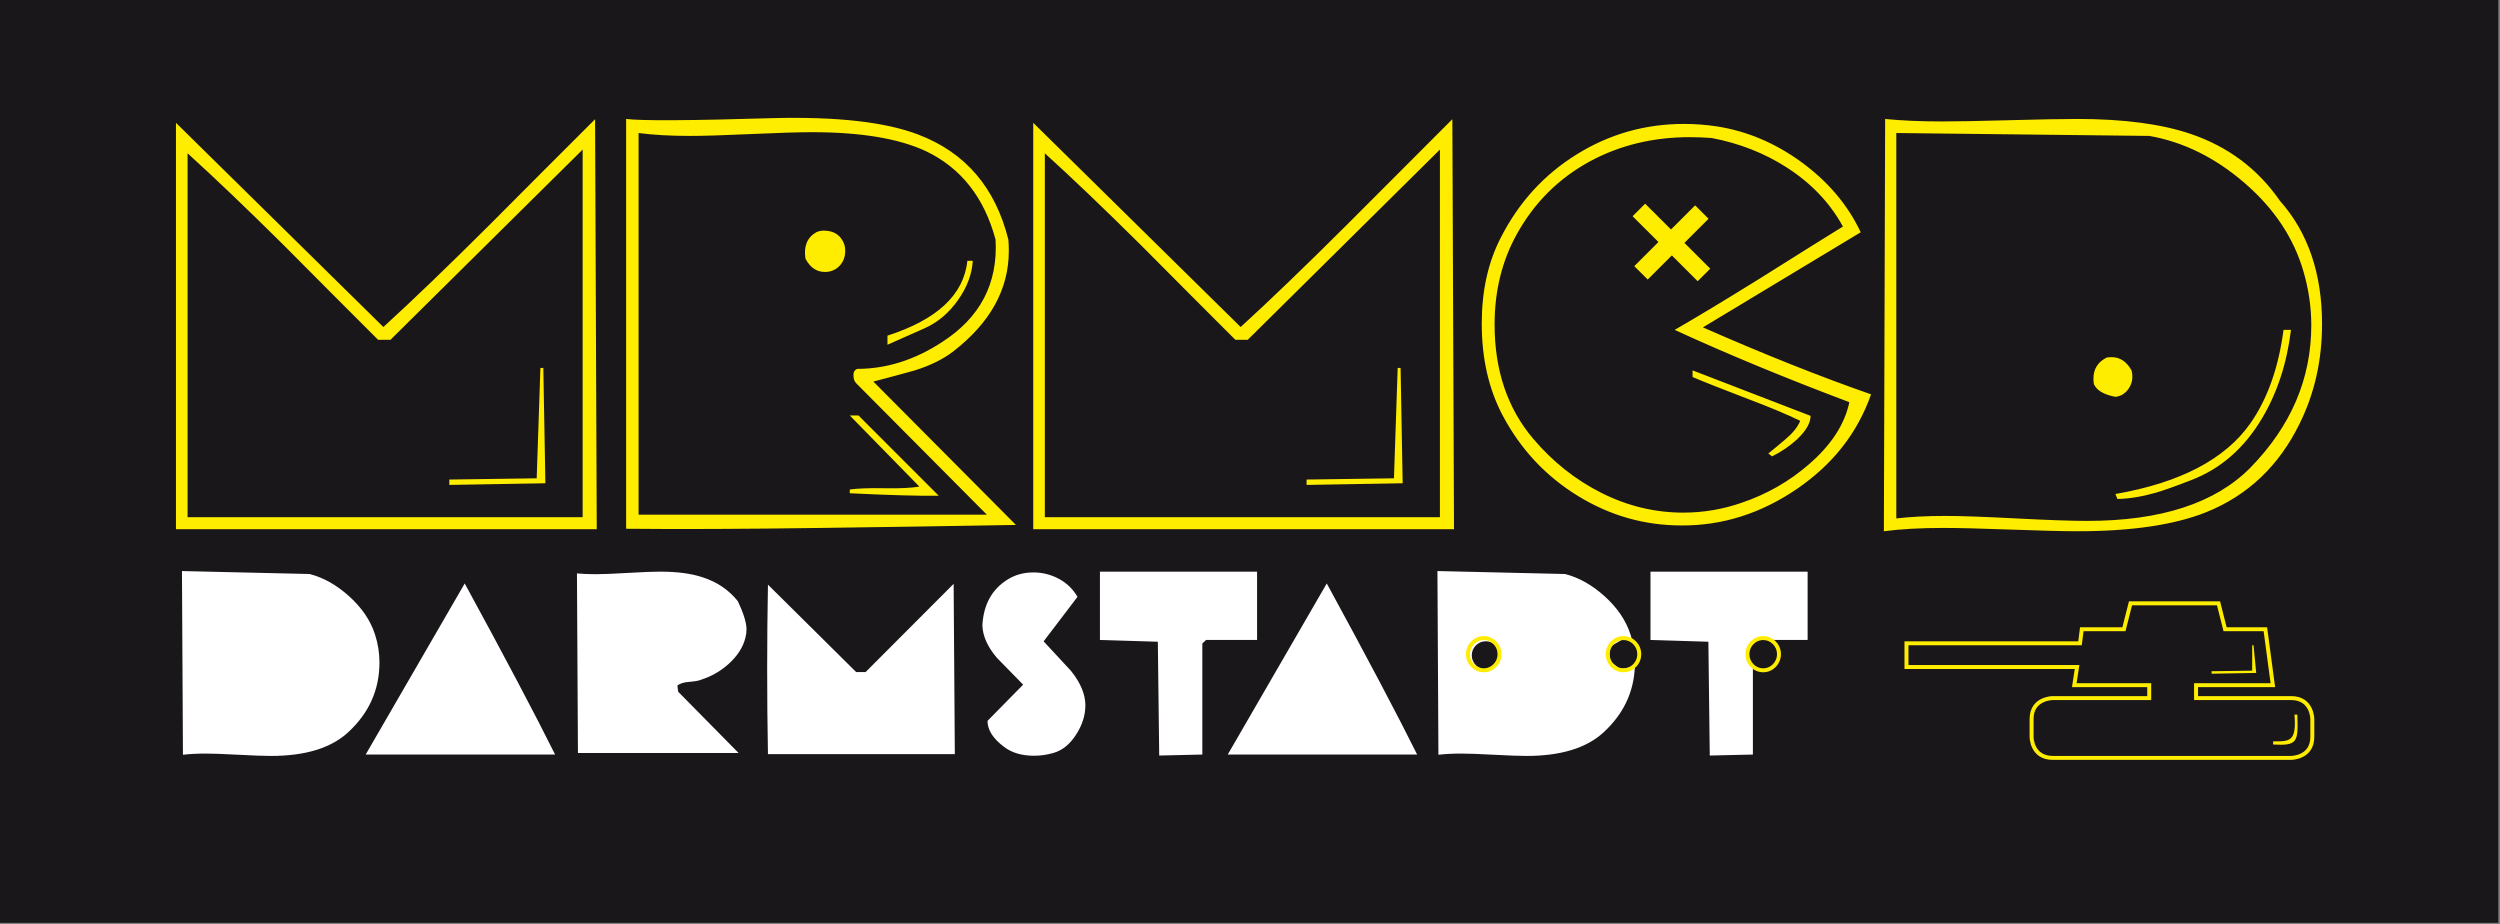 <?xml version="1.0" encoding="UTF-8" standalone="no"?>
<!DOCTYPE svg PUBLIC "-//W3C//DTD SVG 1.1//EN" "http://www.w3.org/Graphics/SVG/1.1/DTD/svg11.dtd">
<svg width="100%" height="100%" viewBox="0 0 1312 485" version="1.1" xmlns="http://www.w3.org/2000/svg" xmlns:xlink="http://www.w3.org/1999/xlink" xml:space="preserve" xmlns:serif="http://www.serif.com/" style="fill-rule:evenodd;clip-rule:evenodd;">
    <rect x="0" y="0" width="1312" height="485" fill="#808080" stroke="none"/>
    <g transform="matrix(1,0,0,1,0,0.004)">
        <g transform="matrix(4.167,0,0,4.167,0,-0.004)">
            <rect x="0" y="0" width="314.645" height="116.221" style="fill:rgb(26,23,27);"/>
        </g>
        <g transform="matrix(4.167,0,0,4.167,182.813,312.19)">
            <path d="M0,17.282C2.612,14.869 3.918,11.943 3.918,8.504C3.918,7.298 3.728,6.116 3.348,4.958C2.785,3.222 1.711,1.635 0.124,0.197C-1.463,-1.241 -3.133,-2.184 -4.885,-2.629L-20.955,-3.001L-20.831,20.134C-19.972,20.035 -19.013,19.985 -17.955,19.985C-17.062,19.985 -15.694,20.035 -13.851,20.134C-12.008,20.233 -10.639,20.283 -9.746,20.283C-5.398,20.283 -2.149,19.283 0,17.282M2.182,20.109L26.039,20.109C23.575,15.15 19.781,7.968 14.657,-1.439L2.182,20.109ZM50.02,5.354C50.102,5.024 50.144,4.685 50.144,4.338C50.144,3.511 49.779,2.33 49.053,0.792C47.911,-0.629 46.44,-1.629 44.638,-2.208C43.215,-2.687 41.422,-2.927 39.257,-2.927C38.364,-2.927 37.008,-2.874 35.19,-2.765C33.37,-2.658 32.023,-2.605 31.147,-2.605C30.288,-2.605 29.502,-2.638 28.791,-2.704L28.915,19.911L49.148,19.911L41.539,12.198L41.439,11.429C41.736,11.164 42.224,11.008 42.902,10.958C43.696,10.892 44.224,10.793 44.489,10.66C45.762,10.248 46.895,9.594 47.887,8.702C49.011,7.693 49.722,6.578 50.02,5.354M52.846,20.059L76.381,20.059L76.231,-1.39L65.146,9.719L63.956,9.719L52.846,-1.29C52.78,2.248 52.747,5.81 52.747,9.397C52.747,12.967 52.78,16.521 52.846,20.059M91.012,9.571C89.854,8.33 88.705,7.091 87.564,5.851L91.83,0.247C91.268,-0.728 90.487,-1.484 89.487,-2.022C88.486,-2.559 87.416,-2.828 86.275,-2.828C85.068,-2.828 83.985,-2.531 83.026,-1.935C81.059,-0.711 80,1.206 79.852,3.818C79.885,5.157 80.488,6.52 81.662,7.909C82.77,9.049 83.878,10.182 84.986,11.306L80.497,15.868C80.497,17.009 81.191,18.1 82.58,19.142C83.555,19.886 84.812,20.258 86.35,20.258C87.176,20.258 87.986,20.142 88.78,19.911C89.92,19.596 90.888,18.811 91.681,17.555C92.441,16.364 92.822,15.15 92.822,13.91C92.822,12.521 92.219,11.075 91.012,9.571M108.023,5.677L114.447,5.677L114.447,-2.927L94.657,-2.927L94.657,5.677L101.948,5.9L102.122,20.233L107.552,20.109L107.552,6.124L108.023,5.677ZM110.751,20.109L134.608,20.109C132.144,15.15 128.35,7.968 123.225,-1.439L110.751,20.109ZM145.021,7.609C145.021,8.586 144.23,9.378 143.253,9.378C142.276,9.378 141.485,8.586 141.485,7.609C141.485,6.633 142.276,5.841 143.253,5.841C144.23,5.841 145.021,6.633 145.021,7.609M158.117,17.282C160.572,15.013 161.874,12.292 162.022,9.117C162.031,8.914 159.989,9.497 159.989,9.291C159.989,9.062 158.881,8.485 158.867,8.257C158.851,7.989 158.662,6.669 159.256,6.315C159.492,6.174 160.055,5.852 160.291,5.711C160.897,5.349 161.793,6.158 161.728,5.888C161.654,5.577 161.567,5.266 161.465,4.958C160.903,3.222 159.829,1.635 158.242,0.197C156.654,-1.241 154.984,-2.184 153.232,-2.629L137.162,-3.001L137.286,20.134C138.146,20.035 139.104,19.985 140.162,19.985C141.056,19.985 142.424,20.035 144.267,20.134C146.111,20.233 147.479,20.283 148.371,20.283C152.72,20.283 155.968,19.283 158.117,17.282M183.784,5.677L183.784,-2.927L163.994,-2.927L163.994,5.677L171.285,5.9L171.459,20.233L176.891,20.109L176.891,8.93L176.466,8.17L176.206,7.264L176.638,6.487L176.891,6.124L177.362,5.677L183.784,5.677Z" style="fill:white;fill-rule:nonzero;"/>
        </g>
        <g transform="matrix(4.167,0,0,4.167,1213.5,327.591)">
            <path d="M0,14.202L0,11.933C0,11.933 0,9.302 -2.663,9.302L-14.641,9.302L-14.641,7.675L-4.969,7.675L-5.912,0.631L-10.984,0.631L-11.811,-2.631L-22.898,-2.631L-23.723,0.631L-29.032,0.631L-29.254,2.403L-51.113,2.403L-51.113,5.386L-29.628,5.386L-29.976,7.675L-20.539,7.675L-20.539,9.302L-32.692,9.302C-32.692,9.302 -35.355,9.302 -35.355,11.933L-35.355,14.202C-35.355,14.202 -35.355,16.833 -32.692,16.833L-2.663,16.833C-2.663,16.833 0,16.833 0,14.202ZM-69.155,5.801C-68.058,5.801 -67.17,4.893 -67.17,3.773C-67.17,2.653 -68.058,1.745 -69.155,1.745C-70.252,1.745 -71.141,2.653 -71.141,3.773C-71.141,4.893 -70.252,5.801 -69.155,5.801ZM-86.753,5.801C-85.655,5.801 -84.766,4.893 -84.766,3.773C-84.766,2.653 -85.655,1.745 -86.753,1.745C-87.849,1.745 -88.738,2.653 -88.738,3.773C-88.738,4.893 -87.849,5.801 -86.753,5.801ZM-104.349,5.801C-103.253,5.801 -102.364,4.893 -102.364,3.773C-102.364,2.653 -103.253,1.745 -104.349,1.745C-105.447,1.745 -106.336,2.653 -106.336,3.773C-106.336,4.893 -105.447,5.801 -104.349,5.801Z" style="fill:none;fill-rule:nonzero;stroke:rgb(255,237,0);stroke-width:0.5px;"/>
        </g>
        <g transform="matrix(4.167,0,0,4.167,1182.66,353.556)">
            <path d="M0,-3.586L-0.169,-3.586L-0.172,-0.383L-5.285,-0.311L-5.285,0L0.336,-0.096L0,-3.586Z" style="fill:rgb(255,237,0);fill-rule:nonzero;"/>
        </g>
        <g transform="matrix(4.167,0,0,4.167,1108.2,152.489)">
            <path d="M0,8.385C-0.208,8.385 -0.417,8.403 -0.625,8.437C-1.739,8.992 -2.295,9.878 -2.295,11.092C-2.295,11.301 -2.278,11.527 -2.241,11.77C-1.895,12.569 -0.991,13.107 0.47,13.384C1.096,13.315 1.608,13.029 2.009,12.525C2.407,12.021 2.607,11.458 2.607,10.832C2.607,10.554 2.573,10.294 2.504,10.051C1.878,8.941 1.043,8.385 0,8.385M21.646,4.947C21.02,9.704 19.629,13.627 17.473,16.717C14.309,21.23 8.64,24.199 0.47,25.623L0.73,26.247C2.226,26.213 3.825,25.952 5.529,25.466C6.502,25.189 8.015,24.651 10.067,23.852C13.752,22.428 16.708,19.841 18.934,16.092C20.846,12.898 22.064,9.184 22.585,4.947L21.646,4.947ZM25.141,4.376C25.141,11.097 22.585,17.072 17.473,22.304C13.058,26.773 6.206,29.008 -3.077,29.008C-5.058,29.008 -8.049,28.903 -12.048,28.696C-16.046,28.487 -19.021,28.382 -20.967,28.382C-23.261,28.382 -25.314,28.487 -27.122,28.696L-27.122,-19.842L4.747,-19.478C9.058,-18.715 13.066,-16.732 16.768,-13.527C20.473,-10.321 22.932,-6.625 24.149,-2.433C24.809,-0.18 25.141,2.089 25.141,4.376M26.496,4.218C26.496,-2.157 24.723,-7.337 21.178,-11.321C18.393,-15.341 14.639,-18.147 9.911,-19.742C6.224,-20.988 1.479,-21.613 -4.328,-21.613C-6.206,-21.613 -9.058,-21.561 -12.884,-21.456C-16.708,-21.352 -19.543,-21.3 -21.385,-21.3C-24.063,-21.3 -26.443,-21.404 -28.529,-21.613L-28.687,30.31C-26.531,30.03 -24.027,29.893 -21.176,29.893C-19.333,29.893 -16.516,29.961 -12.726,30.101C-8.937,30.239 -6.12,30.31 -4.276,30.31C2.504,30.31 7.894,29.513 11.892,27.919C17.142,25.804 21.072,22.08 23.679,16.744C25.559,12.934 26.496,8.758 26.496,4.218M-52.782,10.051L-52.782,10.883C-51.671,11.371 -49.393,12.273 -45.95,13.593C-43.1,14.669 -40.857,15.606 -39.222,16.405C-39.536,17.169 -40.145,17.933 -41.048,18.696C-41.779,19.321 -42.509,19.929 -43.238,20.519L-42.769,20.883C-41.587,20.293 -40.543,19.581 -39.638,18.748C-38.492,17.672 -37.919,16.682 -37.919,15.779L-52.782,10.051ZM-38.143,21.894C-40.611,24.039 -43.427,25.647 -46.59,26.721C-48.989,27.551 -51.44,27.966 -53.942,27.966C-57.521,27.966 -60.954,27.141 -64.238,25.492C-67.523,23.844 -70.399,21.561 -72.867,18.644C-76.1,14.825 -77.715,10.034 -77.715,4.271C-77.715,0.034 -76.777,-3.766 -74.899,-7.135C-72.708,-11.093 -69.629,-14.148 -65.665,-16.3C-61.909,-18.314 -57.736,-19.321 -53.145,-19.321C-52.241,-19.321 -51.319,-19.286 -50.381,-19.217C-46.903,-18.556 -43.757,-17.323 -40.939,-15.516C-37.843,-13.535 -35.48,-11.051 -33.845,-8.063C-35.548,-7.022 -39.046,-4.835 -44.333,-1.504C-48.754,1.239 -52.321,3.39 -55.035,4.951C-48.432,7.987 -41.099,11.022 -33.034,14.057C-33.627,16.859 -35.329,19.472 -38.143,21.894M-51.478,4.635C-42.647,-0.677 -36.024,-4.669 -31.606,-7.344C-33.242,-10.815 -35.764,-13.783 -39.17,-16.249C-42.438,-18.609 -45.95,-20.085 -49.705,-20.675C-51.097,-20.884 -52.488,-20.988 -53.878,-20.988C-58.748,-20.988 -63.24,-19.712 -67.361,-17.16C-71.482,-14.608 -74.673,-11.11 -76.933,-6.666C-78.533,-3.576 -79.333,0.034 -79.333,4.166C-79.333,8.576 -78.445,12.446 -76.671,15.779C-74.413,20.015 -71.266,23.374 -67.232,25.857C-63.198,28.339 -58.851,29.58 -54.192,29.58C-49.045,29.614 -44.203,28.087 -39.665,24.997C-35.128,21.907 -32.007,17.933 -30.303,13.071C-36.77,10.815 -43.83,8.002 -51.478,4.635M-89.555,9.739L-89.919,9.739L-90.389,23.643L-101.394,23.8L-101.394,24.476L-89.293,24.268L-89.555,9.739ZM-134.358,28.539L-134.358,-17.29C-131.021,-14.269 -126.986,-10.416 -122.258,-5.729C-118.295,-1.737 -114.33,2.24 -110.365,6.197L-108.801,6.197L-84.6,-17.759L-84.6,28.539L-134.358,28.539ZM-83.035,-21.581C-87.453,-17.175 -91.869,-12.753 -96.287,-8.313C-101.506,-3.109 -105.974,1.192 -109.696,4.59L-135.819,-21.127L-135.819,30.049L-82.827,30.049L-83.035,-21.581ZM-157.829,15.729L-158.924,15.727L-150.161,24.685C-151.136,24.859 -152.595,24.929 -154.543,24.895C-156.491,24.859 -157.95,24.913 -158.924,25.052L-158.924,25.525C-153.99,25.768 -150.256,25.873 -147.719,25.84L-157.829,15.729ZM-162.211,-7.551C-162.523,-7.551 -162.837,-7.482 -163.149,-7.344C-164.297,-6.684 -164.749,-5.573 -164.504,-4.011C-163.913,-2.899 -163.097,-2.344 -162.054,-2.344C-161.323,-2.344 -160.715,-2.595 -160.228,-3.099C-159.741,-3.602 -159.498,-4.235 -159.498,-4.999C-159.498,-5.277 -159.533,-5.537 -159.602,-5.78C-160.02,-6.961 -160.889,-7.551 -162.211,-7.551M-144.111,-3.751C-144.563,0.521 -147.919,3.664 -154.177,5.676L-154.177,6.823L-149.483,4.738C-147.85,4.01 -146.458,2.838 -145.312,1.224C-144.162,-0.392 -143.537,-2.049 -143.433,-3.751L-144.111,-3.751ZM-147.294,6.479C-150.735,8.733 -154.299,9.861 -157.985,9.861C-158.334,9.999 -158.489,10.294 -158.455,10.744C-158.455,11.092 -158.355,11.386 -158.157,11.629L-141.66,28.226L-185.524,28.226L-185.524,-19.842C-183.682,-19.599 -181.508,-19.478 -179.005,-19.478C-177.372,-19.478 -174.832,-19.555 -171.39,-19.712C-167.948,-19.868 -165.375,-19.947 -163.67,-19.947C-157.516,-19.947 -152.735,-19.149 -149.326,-17.553C-144.912,-15.437 -141.99,-11.727 -140.564,-6.422C-140.251,-0.908 -142.495,3.394 -147.294,6.479M-155.954,11.459C-154.215,11.009 -152.476,10.54 -150.737,10.054C-148.754,9.428 -147.138,8.629 -145.885,7.657C-141.226,4.046 -138.896,-0.171 -138.896,-4.997C-138.896,-5.485 -138.913,-5.953 -138.948,-6.404C-140.583,-12.967 -144.355,-17.376 -150.265,-19.633C-154.405,-21.23 -160.54,-21.925 -168.678,-21.716C-179.005,-21.404 -185.143,-21.37 -187.09,-21.613L-187.09,29.997C-180.377,30.067 -172.152,30.03 -162.412,29.891C-154.275,29.783 -146.136,29.659 -137.998,29.517L-155.954,11.459ZM-197.52,9.739L-197.886,9.739L-198.356,23.643L-209.361,23.8L-209.361,24.476L-197.26,24.268L-197.52,9.739ZM-242.324,28.539L-242.324,-17.29C-238.986,-14.269 -234.954,-10.416 -230.223,-5.729C-226.26,-1.737 -222.297,2.24 -218.332,6.197L-216.767,6.197L-192.566,-17.759L-192.566,28.539L-242.324,28.539ZM-191.001,-21.581C-195.418,-17.175 -199.836,-12.753 -204.252,-8.313C-209.471,-3.109 -213.942,1.192 -217.663,4.59L-243.785,-21.127L-243.785,30.049L-190.792,30.049L-191.001,-21.581Z" style="fill:rgb(255,237,0);fill-rule:nonzero;"/>
        </g>
        <g transform="matrix(4.167,0,0,4.167,883.974,127.007)">
            <path d="M0,0.109L3.042,-2.929L1.352,-4.617L-1.691,-1.578L-4.945,-4.828L-6.526,-3.25L-3.271,-0.001L-6.314,3.038L-4.625,4.725L-1.581,1.687L1.672,4.937L3.254,3.358L0,0.109Z" style="fill:rgb(255,237,0);fill-rule:nonzero;"/>
        </g>
        <g transform="matrix(3.088,2.798,2.798,-3.088,1190.75,383.102)">
            <path d="M1.345,-0.702C2.964,0.714 3.534,1.285 1.078,3.595L1.345,3.836C3.742,1.366 4.046,0.964 1.616,-1.003L1.345,-0.702Z" style="fill:rgb(255,237,0);fill-rule:nonzero;"/>
        </g>
    </g>
</svg>
